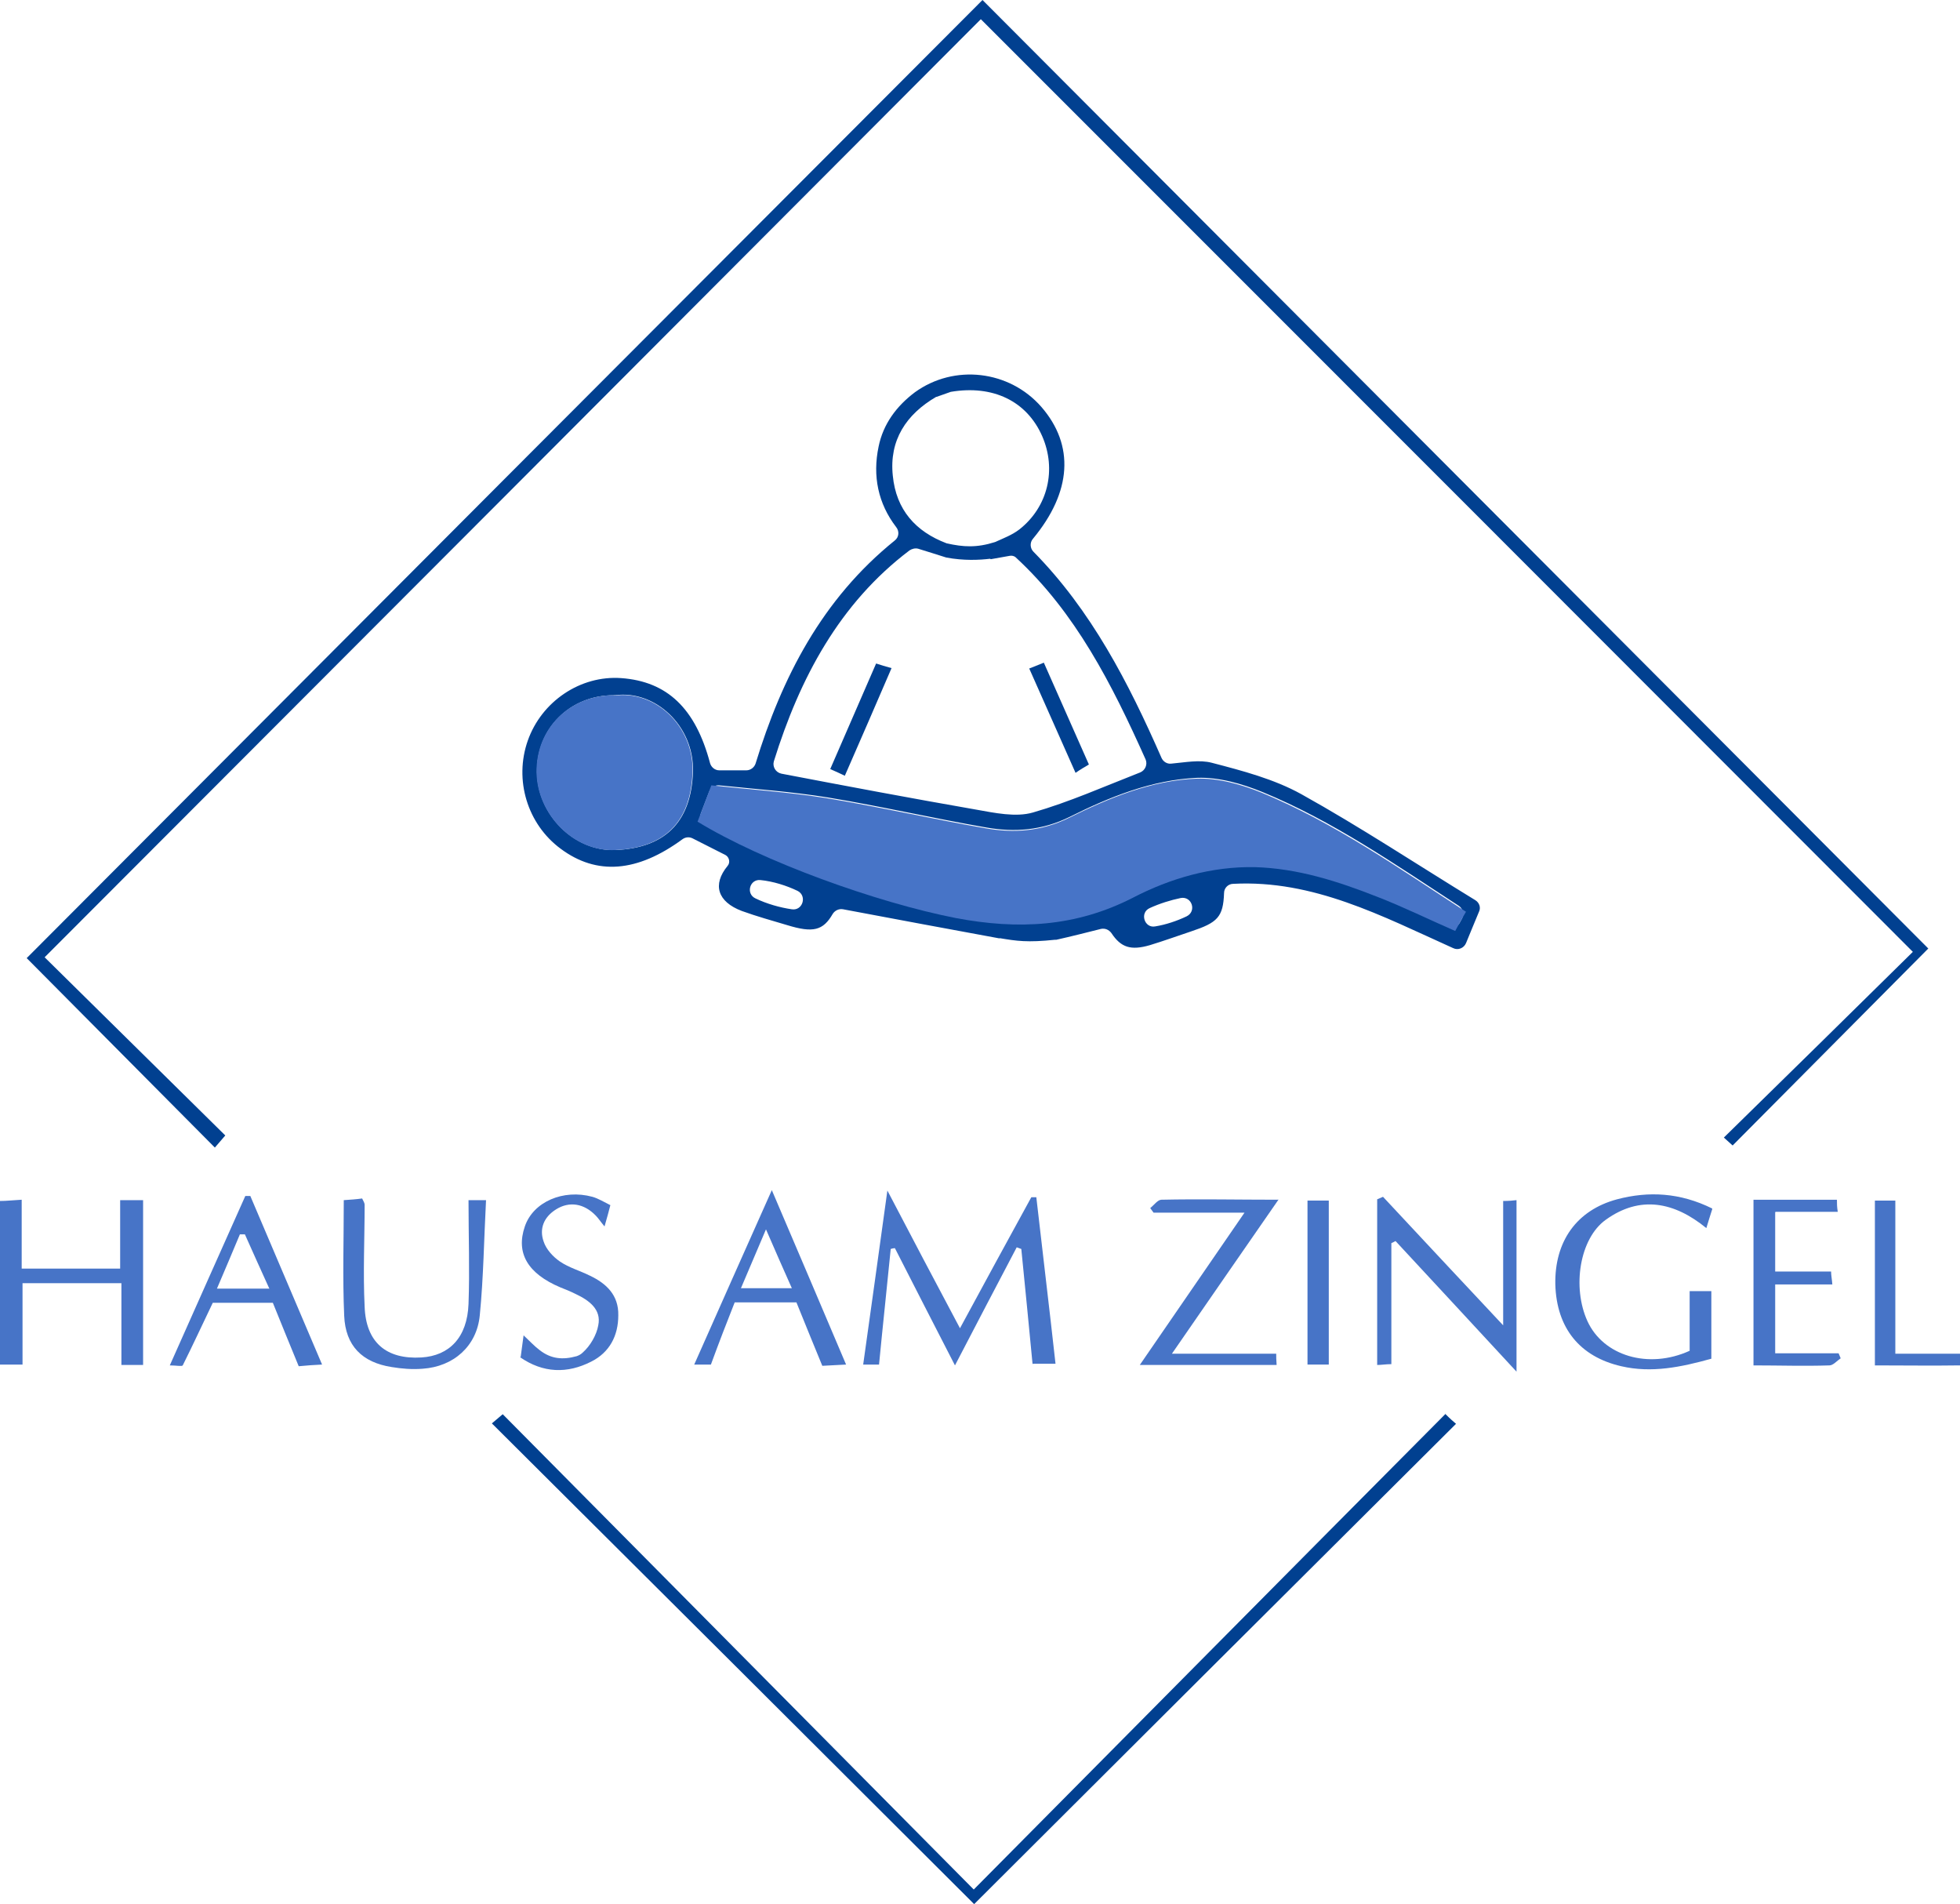 <?xml version="1.0" encoding="UTF-8"?>
<svg xmlns="http://www.w3.org/2000/svg" version="1.1" viewBox="0 0 469.8 456.3">
  <defs>
    <style>
      .cls-1 {
        fill: #014090;
      }

      .cls-2 {
        fill: #4774c7;
      }

      .cls-3 {
        fill: #3acb7b;
      }
    </style>
  </defs>
  <!-- Generator: Adobe Illustrator 28.6.0, SVG Export Plug-In . SVG Version: 1.2.0 Build 709)  -->
  <g>
    <g id="Ebene_2">
      <g id="Ebene_1-2">
        <path class="cls-1" d="M235.1,4.6C160.3,79.6,85.6,154.4,10.7,229.4c14.4,14.2,28.8,28.4,43.3,42.7-1.1,1.3-1.8,2.1-2.5,2.9-15.3-15.4-30.4-30.6-45.1-45.4C82.7,153.1,159.2,76.4,235.5,0c75.5,75.7,151.3,151.7,226.7,227.3-15.2,15.3-31,31.2-46.9,47.2-.2-.2-.9-.8-2.1-1.9,15.2-14.9,30.2-29.6,45.3-44.5C383.7,153.2,309.6,79.1,235.1,4.6Z"/>
        <path class="cls-1" d="M239.7,224.9c-13.1-2.4-24.3-4.5-37.6-7-1-.2-2,.3-2.5,1.1-2.3,4-4.7,4.6-10.9,2.7-3.7-1.1-7.3-2.1-10.9-3.4-5.8-2.2-7.1-6.3-3.4-10.8.7-.8.4-2.1-.5-2.6-2.7-1.4-5.4-2.7-7.9-4-.8-.4-1.7-.3-2.4.2-10.9,8-20.6,8.7-29.2,2.3-8-5.9-11.2-16.5-7.9-25.9,3.3-9.4,12.6-15.7,22.4-15,11,.8,17.8,7.2,21.3,20.4.3,1,1.2,1.7,2.2,1.7h6.5c1,0,1.9-.7,2.2-1.6,6.3-20.6,15.9-39.4,33.4-53.5,1-.8,1.1-2.2.3-3.2-4.3-5.6-5.7-12.2-4.2-19.3,1.1-5.4,4.3-9.7,8.7-13,9.4-6.8,22.6-5.3,30.3,3.5,8,9.2,7.3,20.4-2,31.6-.8.9-.7,2.3.1,3.1,13.9,14.1,22.8,31.4,30.7,49.4.4.9,1.3,1.5,2.3,1.4,3.4-.3,6.8-1,9.8-.2,7.3,1.9,14.9,3.9,21.4,7.5,14.2,7.9,27.8,16.9,41.7,25.4,0,0,0,0,0,0,1,.6,1.4,1.8.9,2.8-1.1,2.6-2.1,5.1-3.1,7.5-.5,1.2-1.9,1.8-3.1,1.2-17.1-7.7-33.5-16.4-52.7-15.4-1.2,0-2.2,1-2.2,2.2-.2,5.8-1.6,7.1-7.9,9.2-3.3,1.1-6.6,2.3-9.9,3.3-4.5,1.3-6.9.6-9.2-2.9-.6-.8-1.5-1.2-2.5-1-3.6.9-7.1,1.8-10.7,2.6-.1,0-.2,0-.3,0-6.7.7-9.2.3-13.4-.4h0ZM224.4,95.1c-7.2,4.2-11.3,10.4-10.4,18.9.8,8.2,5.5,13.4,12.9,16.2,4,.9,7.2,1.1,11.6-.3,2-.9,4.1-1.7,5.8-3,6.9-5.4,9-14.4,5.5-22.4-3.7-8.4-11.8-12.3-21.9-10.6l-3.4,1.2h0ZM237.3,133.9c-2.5.3-6.3.5-10.5-.3,0,0,0,0,0,0-2.1-.7-4.2-1.3-6.7-2.1-.7-.2-1.5,0-2.1.4-16.8,12.7-26.3,30.6-32.5,50.5-.4,1.3.4,2.7,1.8,3,15.7,3,31.1,5.9,46.6,8.6,4.5.8,9.6,1.9,13.7.7,8.7-2.5,17-6.2,25.7-9.6,1.2-.5,1.8-1.9,1.3-3.1-8.1-18.1-16.8-35.2-31.1-48.4-.4-.4-1-.5-1.5-.4l-4.5.8s0,0,0,0h0ZM350.4,220.2c.6-1.1.3-2.4-.7-3.1-15.5-10.1-30.3-20.4-47.1-27.3-4.9-2-10.5-3.6-15.7-3.4-10.9.5-21,4.6-30.6,9.4-6.5,3.2-13.1,3.7-19.9,2.5-12.7-2.2-25.3-5.1-38-7.2-8.7-1.4-17.4-2-26-2.9-1-.1-2,.5-2.4,1.5l-2,5.2c-.4,1.1,0,2.2,1,2.8,15.9,9.3,42,18.6,60.2,22.1,14.8,2.9,28.6,2.2,42.5-4.9,8.9-4.6,18.8-7.5,29.2-7.3,10.3.2,19.9,3.3,29.3,7.1,5.6,2.2,11.1,4.8,16.8,7.4,1.1.5,2.4,0,2.9-1l.6-1.1h0ZM147.3,166.6c0,0-.1,0-.2,0-10.5,0-18.5,8-18.4,18.4.1,10.1,8.8,19.1,18.9,18.7,11.4-.5,18.1-6.3,18.5-18.8.3-11-9.1-19.6-18.7-18.3h0ZM181.1,215.3c2.7,1.3,5.9,2.2,8.7,2.6,2.6.4,3.7-3.2,1.4-4.4-2.7-1.3-5.9-2.3-8.9-2.6-2.6-.3-3.6,3.3-1.2,4.4h0ZM276.9,222c2.5-.4,5.2-1.3,7.5-2.4,2.5-1.2,1.3-4.9-1.4-4.4-2.4.5-5,1.3-7.4,2.4-2.5,1.1-1.3,4.9,1.3,4.4h0Z"/>
        <path class="cls-1" d="M346.4,338.8c1.3,1.3,2,1.9,2.6,2.4-38.8,38.6-77.4,77.1-115.5,115.1-37.8-37.7-76.4-76.2-115.6-115.2.6-.5,1.3-1.1,2.6-2.2,37.7,38,75.1,75.8,112.9,113.9,38-38.3,75.4-76.1,113.1-114Z"/>
        <path class="cls-2" d="M247.5,326.9c-.9-9.5-1.8-18.5-2.7-27.6l-1.1-.4c-4.9,9.3-9.7,18.5-14.8,28.3-5-9.7-9.7-18.9-14.4-28.1-.3,0-.7.1-1,.2-.9,9.2-1.9,18.3-2.8,27.7h-3.8c1.9-13.7,3.8-27,5.8-41.7,6,11.5,11.5,21.9,17.4,33,5.9-10.9,11.5-21.2,17.1-31.4.4,0,.8,0,1.2,0,1.5,13.2,3.1,26.3,4.6,39.9h-5.4,0Z"/>
        <path class="cls-2" d="M34.3,327.1h-5.2v-19.6H5.4v19.5H0v-39.2c1.6,0,3.2-.2,5.2-.3v16.5h23.6v-16.4h5.5v39.5Z"/>
        <path class="cls-2" d="M331.5,286.8c9.3,10,18.6,19.9,28.8,30.8v-29.8c1.3,0,2.4-.1,3.2-.2v41.1c-10.2-11-19.6-21.2-29-31.3-.3.2-.6.3-1,.5v29c-1.3,0-2.4.2-3.4.2v-39.7c.5-.2.9-.4,1.4-.6h0Z"/>
        <path class="cls-2" d="M410.4,289.8c-.5,1.6-.9,2.8-1.4,4.5-7.7-6.3-15.9-7.9-24.1-2-6.3,4.5-8.1,16.2-4.4,24.3,3.8,8.3,14.6,11.6,24.5,7.1v-14.3h5.2v16.2c-7.2,2-14.3,3.5-21.6,1.8-10-2.3-15.5-9.2-15.8-19.6-.2-10.3,5.1-17.8,14.8-20.4,7.6-2,15.1-1.6,22.8,2.2h0Z"/>
        <path class="cls-2" d="M112.3,287.6h4.2c-.5,9.4-.6,18.5-1.5,27.6-.7,7.4-6.3,12.3-13.7,12.8-2.5.2-5,0-7.4-.4-7.1-1.1-11.1-5.1-11.4-12.3-.4-9.1-.1-18.2-.1-27.7,1.5-.1,3-.2,4.4-.4.3.6.6,1.1.6,1.5,0,8.1-.4,16.3,0,24.4.3,8.6,5.2,12.7,13.6,12.2,6.7-.4,11-4.8,11.3-12.8.3-8.1,0-16.3,0-25Z"/>
        <path class="cls-2" d="M306.5,287.4c-8.7,12.5-16.8,24.3-25.6,37h25c0,.7,0,1.5.1,2.7h-32.8c8.4-12.2,16.5-24,25.1-36.5h-21.8c-.3-.4-.6-.8-.8-1.1.9-.7,1.8-2,2.7-2,9.1-.2,18.2,0,28.1,0Z"/>
        <path class="cls-2" d="M60,286.6c5.6,13.2,11.3,26.5,17.2,40.4-2,.1-3.6.2-5.6.4-2.1-5.1-4.1-10-6.2-15.2h-14.4c-2.4,5-4.7,10-7.2,15-.2.3-1.5,0-3.1,0,6.2-13.9,12.1-27.2,18.1-40.6.4,0,.8,0,1.1,0h0ZM64.6,308.9c-2.2-4.9-4.1-9-5.9-13.1-.4,0-.8,0-1.2,0-1.7,4.1-3.5,8.3-5.5,13,0,0,12.5,0,12.5,0Z"/>
        <path class="cls-2" d="M185,285.2c6.2,14.5,11.9,27.9,17.8,41.8-2.1.1-3.8.2-5.7.3-2.1-5.1-4.1-10-6.2-15.2h-14.8c-1.9,4.8-3.8,9.7-5.7,14.9h-4c6.1-13.8,12.1-27.2,18.6-41.8h0ZM183.6,294.6c-2.3,5.4-4.1,9.6-6,14.1h12.2c-2.1-4.7-3.9-8.8-6.2-14.1h0Z"/>
        <path class="cls-2" d="M124.8,325.2l.7-5.2c1.5,1.4,2.6,2.6,3.8,3.5,2.8,2.2,5.6,2.4,8.9,1.5.6-.2,1.1-.5,1.5-.9,1.8-1.6,3.3-4.2,3.7-6.5.8-3.8-2.2-6-5.4-7.5-1.2-.6-2.4-1.1-3.7-1.6-7.8-3.3-10.7-8.2-8.5-14.6,2-5.9,9.2-9,16.2-7.1,1.4.4,2.7,1.2,4.3,2-.4,1.6-.8,3-1.4,5.1-1-1.2-1.5-2-2.1-2.6-2.8-2.9-6.3-3.5-9.5-1.5-2.9,1.8-4.1,4.6-3,7.7.6,1.9,2.3,3.7,3.9,4.8,2.2,1.5,4.8,2.2,7.2,3.4,4,1.9,6.9,4.7,6.8,9.5,0,4.9-2.1,8.9-6.5,11.1-5.7,2.9-11.5,2.8-17.1-1.1h0Z"/>
        <path class="cls-2" d="M425.5,290.5v14.2h13.4c0,.9.2,1.8.3,3.1h-13.7v16.5h15.2l.5,1.2c-.9.6-1.8,1.7-2.7,1.7-6,.2-11.9,0-18.2,0v-39.7h20c0,.9,0,1.7.2,2.9h-14.9Z"/>
        <path class="cls-2" d="M469.8,327.2c-6.3.1-13.8,0-20.4,0v-39.5h4.9v36.7h15.6v2.7h0Z"/>
        <path class="cls-2" d="M313.4,287.7h5.1v39.3h-5.1v-39.3Z"/>
        <path class="cls-3" d="M241.7,225.3h11.6c0,0-11.6,0-11.6,0Z"/>
        <path class="cls-2" d="M351.5,218.3c-1.1,1.9-1.8,3.1-2.7,4.8-6.4-2.8-12.5-5.8-18.7-8.2-9.4-3.7-19-6.8-29.3-7.1-10.4-.2-20.3,2.7-29.2,7.3-13.8,7.1-27.7,7.7-42.5,4.9-18.9-3.7-46.2-13.5-61.9-23.1,1-2.5,1.9-5.1,3.3-8.7,9.2,1,18.5,1.6,27.8,3.1,12.7,2.1,25.3,5,38,7.2,6.8,1.2,13.4.7,19.9-2.5,9.7-4.8,19.8-9,30.6-9.4,5.2-.2,10.8,1.4,15.7,3.4,17.4,7.2,32.7,18,48.9,28.5h0Z"/>
        <path class="cls-2" d="M147.2,166.7c9.7-1.4,19.1,7.2,18.8,18.2-.4,12.5-7.1,18.3-18.5,18.8-10,.5-18.8-8.6-18.9-18.7-.1-10.4,7.9-18.4,18.5-18.4h0Z"/>
        <path class="cls-3" d="M227.4,94c-.9.3-1.8.6-2.7.9.9-.3,1.8-.6,2.7-.9Z"/>
        <path class="cls-1" d="M202.5,185.9c-1.3-.6-2.1-1-3.5-1.6,3.7-8.5,7.3-16.8,11-25.3,1.2.4,2.2.7,3.7,1.1-3.7,8.6-7.3,16.9-11.2,25.8Z"/>
        <path class="cls-1" d="M246.7,160.2c1.5-.6,2.3-.9,3.5-1.4,3.6,8.2,7.2,16.2,10.8,24.4-1,.6-1.9,1.1-3.2,2-3.7-8.3-7.3-16.4-11.1-25Z"/>
      </g>
    </g>
  </g>
</svg>